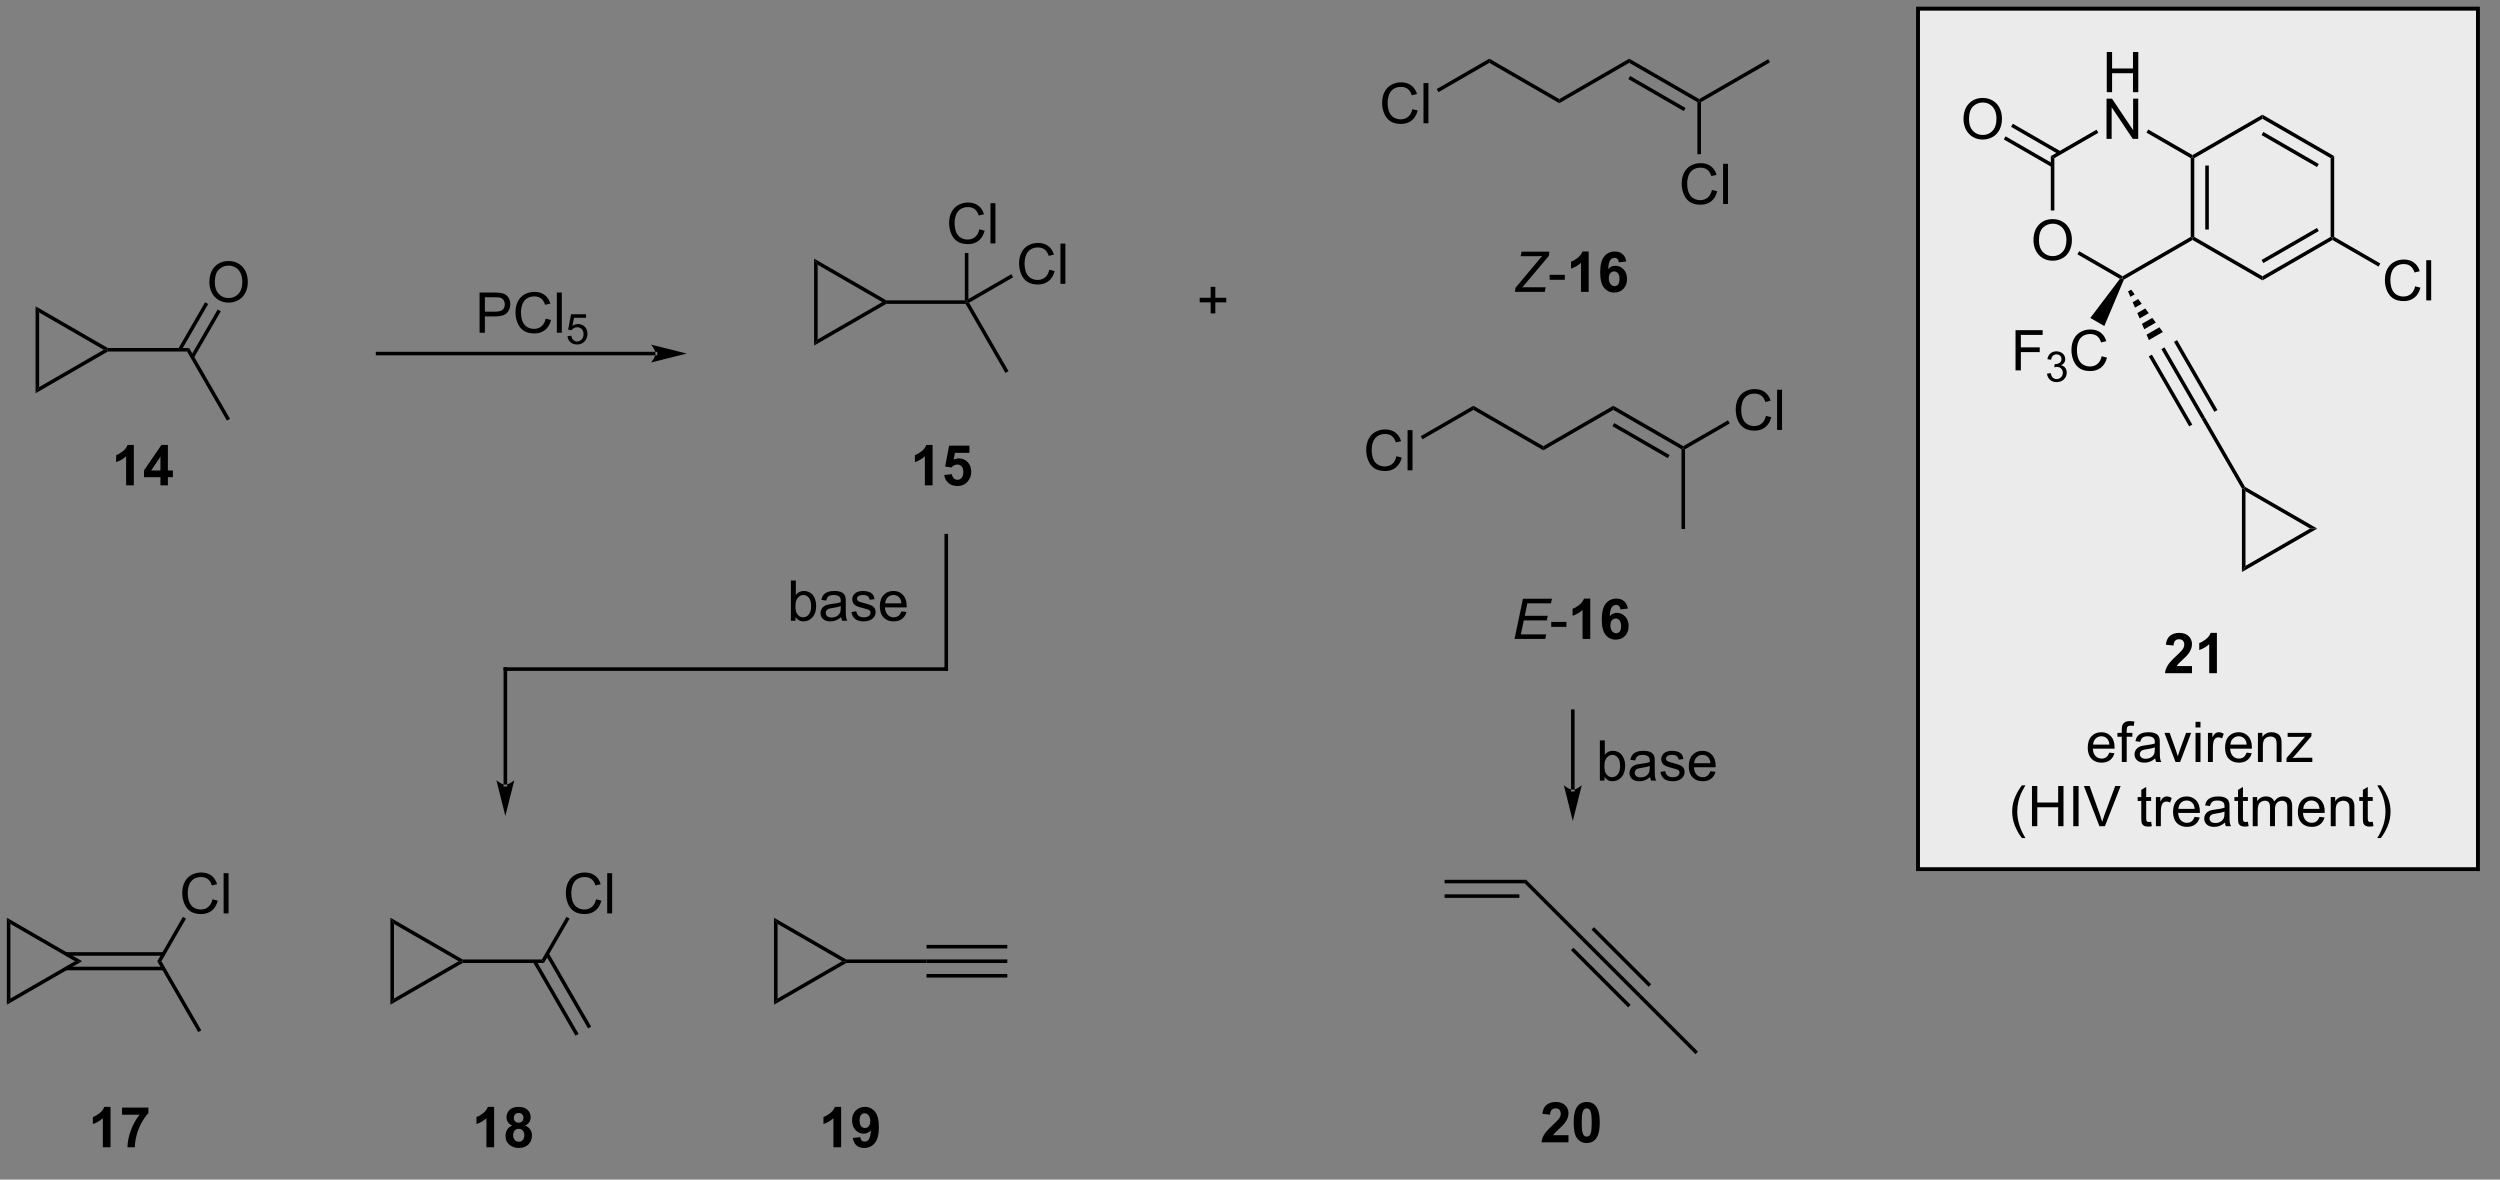 <?xml version="1.0" encoding="UTF-8"?>
<!DOCTYPE svg PUBLIC '-//W3C//DTD SVG 1.0//EN'
          'http://www.w3.org/TR/2001/REC-SVG-20010904/DTD/svg10.dtd'>
<svg stroke-dasharray="none" shape-rendering="auto" xmlns="http://www.w3.org/2000/svg" font-family="'Dialog'" text-rendering="auto" width="977" fill-opacity="1" color-interpolation="auto" color-rendering="auto" preserveAspectRatio="xMidYMid meet" font-size="12px" viewBox="0 0 977 461" fill="black" xmlns:xlink="http://www.w3.org/1999/xlink" stroke="black" image-rendering="auto" stroke-miterlimit="10" stroke-linecap="square" stroke-linejoin="miter" font-style="normal" stroke-width="1" height="461" stroke-dashoffset="0" font-weight="normal" stroke-opacity="1"
><rect x="0" y="0" width="977" height="461" fill="#808080" stroke="none"/><!--Generated by the Batik Graphics2D SVG Generator--><defs id="genericDefs"
  /><g
  ><defs id="defs1"
    ><clipPath clipPathUnits="userSpaceOnUse" id="clipPath1"
      ><path d="M0.633 0.927 L366.945 0.927 L366.945 173.74 L0.633 173.74 L0.633 0.927 Z"
      /></clipPath
      ><clipPath clipPathUnits="userSpaceOnUse" id="clipPath2"
      ><path d="M-2.335 15.235 L-2.335 182.524 L352.873 182.524 L352.873 15.235 Z"
      /></clipPath
      ><clipPath clipPathUnits="userSpaceOnUse" id="clipPath3"
      ><path d="M-2.335 15.235 L-2.335 182.271 L352.82 182.271 L352.82 15.235 Z"
      /></clipPath
    ></defs
    ><g fill="rgb(235,235,235)" transform="matrix(2.743,0,0,2.743,6.404,-41.789)" stroke="rgb(235,235,235)"
    ><path d="M271.121 16.902 L350.294 16.902 L350.294 139.081 L271.121 139.081 Z" stroke="none" clip-path="url(#clipPath3)"
    /></g
    ><g fill="rgb(235,235,235)" stroke-width="0.51" transform="matrix(2.743,0,0,2.743,6.404,-41.789)" stroke="rgb(235,235,235)"
    ><path fill="none" d="M271.121 16.902 L350.294 16.902 L350.294 139.081 L271.121 139.081 Z" clip-path="url(#clipPath3)"
    /></g
    ><g fill="rgb(235,235,235)" stroke-width="0.51" transform="matrix(2.743,0,0,2.743,6.404,-41.789)" stroke="rgb(235,235,235)"
    ><path fill="none" d="M271.121 16.902 L350.294 16.902 L350.294 139.081 L271.121 139.081 Z" clip-path="url(#clipPath3)"
    /></g
    ><g transform="matrix(2.743,0,0,2.743,6.404,-41.789)"
    ><path d="M287.378 49.491 Q287.378 48.064 288.144 47.259 Q288.909 46.452 290.12 46.452 Q290.912 46.452 291.547 46.832 Q292.185 47.21 292.519 47.887 Q292.854 48.564 292.854 49.423 Q292.854 50.296 292.503 50.983 Q292.151 51.671 291.505 52.025 Q290.862 52.379 290.115 52.379 Q289.308 52.379 288.67 51.989 Q288.034 51.595 287.706 50.921 Q287.378 50.244 287.378 49.491 ZM288.159 49.502 Q288.159 50.538 288.714 51.134 Q289.271 51.728 290.112 51.728 Q290.966 51.728 291.519 51.127 Q292.073 50.525 292.073 49.421 Q292.073 48.72 291.836 48.2 Q291.599 47.679 291.144 47.392 Q290.69 47.103 290.123 47.103 Q289.318 47.103 288.737 47.658 Q288.159 48.21 288.159 49.502 Z" stroke="none" clip-path="url(#clipPath3)"
    /></g
    ><g transform="matrix(2.743,0,0,2.743,6.404,-41.789)"
    ><path d="M297.82 28.367 L297.82 22.641 L298.578 22.641 L298.578 24.992 L301.554 24.992 L301.554 22.641 L302.312 22.641 L302.312 28.367 L301.554 28.367 L301.554 25.667 L298.578 25.667 L298.578 28.367 L297.82 28.367 Z" stroke="none" clip-path="url(#clipPath3)"
    /></g
    ><g transform="matrix(2.743,0,0,2.743,6.404,-41.789)"
    ><path d="M297.789 35.017 L297.789 29.291 L298.567 29.291 L301.575 33.785 L301.575 29.291 L302.302 29.291 L302.302 35.017 L301.523 35.017 L298.515 30.517 L298.515 35.017 L297.789 35.017 Z" stroke="none" clip-path="url(#clipPath3)"
    /></g
    ><g transform="matrix(2.743,0,0,2.743,6.404,-41.789)"
    ><path d="M289.846 37.474 L290.356 37.769 L290.356 45.218 L289.846 45.218 Z" stroke="none" clip-path="url(#clipPath3)"
    /></g
    ><g transform="matrix(2.743,0,0,2.743,6.404,-41.789)"
    ><path d="M293.636 51.466 L293.891 51.024 L300.068 54.59 L300.068 54.885 L299.692 54.962 Z" stroke="none" clip-path="url(#clipPath3)"
    /></g
    ><g transform="matrix(2.743,0,0,2.743,6.404,-41.789)"
    ><path d="M300.267 55.064 L300.068 54.885 L300.068 54.59 L309.78 48.983 L310.035 49.13 L310.035 49.425 Z" stroke="none" clip-path="url(#clipPath3)"
    /></g
    ><g transform="matrix(2.743,0,0,2.743,6.404,-41.789)"
    ><path d="M310.29 48.983 L310.035 49.13 L309.78 48.983 L309.78 37.769 L310.035 37.621 L310.29 37.769 ZM312.361 47.934 L312.361 38.818 L311.851 38.818 L311.851 47.934 Z" stroke="none" clip-path="url(#clipPath3)"
    /></g
    ><g transform="matrix(2.743,0,0,2.743,6.404,-41.789)"
    ><path d="M310.035 37.327 L310.035 37.621 L309.78 37.769 L303.477 34.13 L303.732 33.688 Z" stroke="none" clip-path="url(#clipPath3)"
    /></g
    ><g transform="matrix(2.743,0,0,2.743,6.404,-41.789)"
    ><path d="M296.361 33.713 L296.616 34.155 L290.356 37.769 L289.846 37.474 Z" stroke="none" clip-path="url(#clipPath3)"
    /></g
    ><g transform="matrix(2.743,0,0,2.743,6.404,-41.789)"
    ><path d="M277.411 32.228 Q277.411 30.801 278.177 29.996 Q278.942 29.189 280.153 29.189 Q280.945 29.189 281.58 29.569 Q282.218 29.947 282.552 30.624 Q282.888 31.301 282.888 32.16 Q282.888 33.033 282.536 33.72 Q282.185 34.408 281.539 34.762 Q280.895 35.116 280.148 35.116 Q279.341 35.116 278.703 34.725 Q278.067 34.332 277.739 33.658 Q277.411 32.981 277.411 32.228 ZM278.192 32.239 Q278.192 33.275 278.747 33.871 Q279.304 34.465 280.145 34.465 Q281 34.465 281.552 33.864 Q282.106 33.262 282.106 32.158 Q282.106 31.457 281.869 30.936 Q281.632 30.416 281.177 30.129 Q280.724 29.84 280.156 29.84 Q279.351 29.84 278.77 30.395 Q278.192 30.947 278.192 32.239 Z" stroke="none" clip-path="url(#clipPath3)"
    /></g
    ><g transform="matrix(2.743,0,0,2.743,6.404,-41.789)"
    ><path d="M291.264 36.803 L284.442 32.864 L284.187 33.306 L291.009 37.245 ZM290.229 38.597 L283.406 34.658 L283.151 35.1 L289.974 39.038 Z" stroke="none" clip-path="url(#clipPath3)"
    /></g
    ><g transform="matrix(2.743,0,0,2.743,6.404,-41.789)"
    ><path d="M310.035 49.425 L310.035 49.13 L310.29 48.983 L320.002 54.59 L320.002 55.179 Z" stroke="none" clip-path="url(#clipPath3)"
    /></g
    ><g transform="matrix(2.743,0,0,2.743,6.404,-41.789)"
    ><path d="M320.002 55.179 L320.002 54.59 L329.713 48.983 L329.968 49.13 L329.968 49.425 ZM320.129 52.713 L328.024 48.155 L327.769 47.713 L319.874 52.272 Z" stroke="none" clip-path="url(#clipPath3)"
    /></g
    ><g transform="matrix(2.743,0,0,2.743,6.404,-41.789)"
    ><path d="M330.223 48.983 L329.968 49.13 L329.713 48.983 L329.713 37.769 L330.223 37.474 Z" stroke="none" clip-path="url(#clipPath3)"
    /></g
    ><g transform="matrix(2.743,0,0,2.743,6.404,-41.789)"
    ><path d="M330.223 37.474 L329.713 37.769 L320.002 32.162 L320.002 31.573 ZM328.024 38.597 L320.129 34.038 L319.874 34.48 L327.769 39.038 Z" stroke="none" clip-path="url(#clipPath3)"
    /></g
    ><g transform="matrix(2.743,0,0,2.743,6.404,-41.789)"
    ><path d="M320.002 31.573 L320.002 32.162 L310.29 37.769 L310.035 37.621 L310.035 37.327 Z" stroke="none" clip-path="url(#clipPath3)"
    /></g
    ><g transform="matrix(2.743,0,0,2.743,6.404,-41.789)"
    ><path d="M341.75 56.027 L342.507 56.217 Q342.27 57.152 341.651 57.644 Q341.031 58.133 340.137 58.133 Q339.21 58.133 338.63 57.756 Q338.052 57.378 337.747 56.665 Q337.445 55.949 337.445 55.128 Q337.445 54.232 337.786 53.568 Q338.13 52.902 338.76 52.555 Q339.39 52.209 340.148 52.209 Q341.007 52.209 341.593 52.647 Q342.179 53.084 342.411 53.878 L341.664 54.053 Q341.466 53.428 341.085 53.144 Q340.708 52.857 340.132 52.857 Q339.474 52.857 339.028 53.175 Q338.585 53.49 338.406 54.024 Q338.226 54.558 338.226 55.123 Q338.226 55.855 338.44 56.399 Q338.653 56.943 339.101 57.214 Q339.552 57.482 340.075 57.482 Q340.71 57.482 341.151 57.115 Q341.593 56.748 341.75 56.027 ZM343.337 58.035 L343.337 52.308 L344.04 52.308 L344.04 58.035 L343.337 58.035 Z" stroke="none" clip-path="url(#clipPath3)"
    /></g
    ><g transform="matrix(2.743,0,0,2.743,6.404,-41.789)"
    ><path d="M329.968 49.425 L329.968 49.13 L330.223 48.983 L336.795 52.777 L336.539 53.219 Z" stroke="none" clip-path="url(#clipPath3)"
    /></g
    ><g transform="matrix(2.743,0,0,2.743,6.404,-41.789)"
    ><path d="M284.822 68.001 L284.822 62.275 L288.687 62.275 L288.687 62.949 L285.58 62.949 L285.58 64.723 L288.268 64.723 L288.268 65.4 L285.58 65.4 L285.58 68.001 L284.822 68.001 Z" stroke="none" clip-path="url(#clipPath3)"
    /></g
    ><g transform="matrix(2.743,0,0,2.743,6.404,-41.789)"
    ><path d="M289.305 68.466 L289.832 68.396 Q289.924 68.845 290.141 69.043 Q290.36 69.24 290.674 69.24 Q291.045 69.24 291.301 68.982 Q291.559 68.724 291.559 68.344 Q291.559 67.98 291.32 67.746 Q291.084 67.51 290.717 67.51 Q290.568 67.51 290.346 67.568 L290.404 67.105 Q290.457 67.111 290.488 67.111 Q290.826 67.111 291.096 66.935 Q291.365 66.76 291.365 66.392 Q291.365 66.103 291.168 65.914 Q290.973 65.722 290.662 65.722 Q290.354 65.722 290.149 65.916 Q289.943 66.109 289.885 66.496 L289.358 66.402 Q289.455 65.871 289.797 65.58 Q290.141 65.289 290.651 65.289 Q291.002 65.289 291.297 65.439 Q291.594 65.59 291.75 65.851 Q291.906 66.111 291.906 66.404 Q291.906 66.683 291.756 66.912 Q291.608 67.14 291.315 67.275 Q291.695 67.363 291.906 67.64 Q292.117 67.916 292.117 68.332 Q292.117 68.894 291.707 69.287 Q291.297 69.677 290.67 69.677 Q290.106 69.677 289.731 69.341 Q289.358 69.004 289.305 68.466 Z" stroke="none" clip-path="url(#clipPath3)"
    /></g
    ><g transform="matrix(2.743,0,0,2.743,6.404,-41.789)"
    ><path d="M297.093 65.993 L297.851 66.184 Q297.614 67.118 296.994 67.611 Q296.374 68.1 295.481 68.1 Q294.554 68.1 293.973 67.723 Q293.395 67.345 293.09 66.632 Q292.788 65.915 292.788 65.095 Q292.788 64.199 293.129 63.535 Q293.473 62.868 294.103 62.522 Q294.734 62.176 295.491 62.176 Q296.351 62.176 296.937 62.613 Q297.523 63.051 297.754 63.845 L297.007 64.019 Q296.809 63.395 296.429 63.111 Q296.051 62.824 295.476 62.824 Q294.817 62.824 294.372 63.142 Q293.929 63.457 293.749 63.991 Q293.57 64.525 293.57 65.09 Q293.57 65.822 293.783 66.366 Q293.997 66.91 294.445 67.181 Q294.895 67.449 295.418 67.449 Q296.054 67.449 296.494 67.082 Q296.937 66.715 297.093 65.993 Z" stroke="none" clip-path="url(#clipPath3)"
    /></g
    ><g transform="matrix(2.743,0,0,2.743,6.404,-41.789)"
    ><path d="M299.692 54.962 L300.068 54.885 L300.267 55.064 L297.47 61.686 L295.476 60.535 Z" stroke="none" clip-path="url(#clipPath3)"
    /></g
    ><g transform="matrix(2.743,0,0,2.743,6.404,-41.789)"
    ><path d="M301.295 56.5 L301.797 57.17 L301.183 57.525 L300.853 56.755 ZM302.299 57.841 L302.801 58.511 L301.842 59.065 L301.512 58.295 ZM303.303 59.181 L303.805 59.852 L302.501 60.604 L302.171 59.834 ZM304.307 60.522 L304.809 61.192 L303.16 62.144 L302.831 61.374 ZM305.311 61.863 L305.813 62.533 L303.819 63.684 L303.49 62.914 Z" stroke="none" clip-path="url(#clipPath3)"
    /></g
    ><g transform="matrix(2.743,0,0,2.743,6.404,-41.789)"
    ><path d="M305.601 64.979 L306.043 64.724 L311.798 74.691 L311.356 74.946 ZM307.395 63.943 L313.15 73.91 L313.592 73.655 L307.837 63.688 ZM303.807 66.015 L309.562 75.981 L310.003 75.726 L304.249 65.76 Z" stroke="none" clip-path="url(#clipPath3)"
    /></g
    ><g transform="matrix(2.743,0,0,2.743,6.404,-41.789)"
    ><path d="M311.356 74.946 L311.798 74.691 L317.518 84.598 L317.331 84.785 L317.076 84.853 Z" stroke="none" clip-path="url(#clipPath3)"
    /></g
    ><g transform="matrix(2.743,0,0,2.743,6.404,-41.789)"
    ><path d="M317.076 84.853 L317.331 84.785 L317.586 85.227 L317.586 95.852 L317.076 96.735 Z" stroke="none" clip-path="url(#clipPath3)"
    /></g
    ><g transform="matrix(2.743,0,0,2.743,6.404,-41.789)"
    ><path d="M317.076 96.735 L317.586 95.852 L326.788 90.539 L327.808 90.539 Z" stroke="none" clip-path="url(#clipPath3)"
    /></g
    ><g transform="matrix(2.743,0,0,2.743,6.404,-41.789)"
    ><path d="M327.808 90.539 L326.788 90.539 L317.586 85.227 L317.331 84.785 L317.518 84.598 Z" stroke="none" clip-path="url(#clipPath3)"
    /></g
    ><g transform="matrix(2.743,0,0,2.743,6.404,-41.789)"
    ><path d="M298.182 122.461 L298.909 122.549 Q298.737 123.187 298.271 123.539 Q297.807 123.89 297.086 123.89 Q296.175 123.89 295.641 123.331 Q295.11 122.768 295.11 121.758 Q295.11 120.711 295.649 120.133 Q296.188 119.555 297.047 119.555 Q297.878 119.555 298.404 120.122 Q298.932 120.687 298.932 121.713 Q298.932 121.776 298.93 121.901 L295.836 121.901 Q295.875 122.586 296.221 122.95 Q296.57 123.312 297.089 123.312 Q297.477 123.312 297.75 123.109 Q298.024 122.906 298.182 122.461 ZM295.875 121.323 L298.19 121.323 Q298.143 120.799 297.925 120.539 Q297.589 120.133 297.055 120.133 Q296.57 120.133 296.24 120.458 Q295.909 120.781 295.875 121.323 ZM299.96 123.797 L299.96 120.195 L299.34 120.195 L299.34 119.648 L299.96 119.648 L299.96 119.206 Q299.96 118.789 300.035 118.586 Q300.137 118.312 300.392 118.143 Q300.647 117.971 301.108 117.971 Q301.405 117.971 301.764 118.041 L301.66 118.656 Q301.442 118.617 301.246 118.617 Q300.926 118.617 300.793 118.755 Q300.66 118.89 300.66 119.265 L300.66 119.648 L301.467 119.648 L301.467 120.195 L300.66 120.195 L300.66 123.797 L299.96 123.797 ZM304.721 123.284 Q304.331 123.617 303.969 123.755 Q303.61 123.89 303.195 123.89 Q302.51 123.89 302.143 123.557 Q301.776 123.221 301.776 122.703 Q301.776 122.398 301.914 122.146 Q302.055 121.893 302.279 121.742 Q302.503 121.588 302.784 121.51 Q302.992 121.456 303.409 121.406 Q304.26 121.305 304.664 121.164 Q304.667 121.018 304.667 120.979 Q304.667 120.549 304.469 120.375 Q304.198 120.135 303.667 120.135 Q303.172 120.135 302.935 120.31 Q302.698 120.484 302.586 120.924 L301.899 120.831 Q301.992 120.39 302.206 120.12 Q302.422 119.846 302.828 119.7 Q303.235 119.555 303.768 119.555 Q304.3 119.555 304.63 119.68 Q304.964 119.805 305.12 119.995 Q305.276 120.182 305.339 120.471 Q305.375 120.651 305.375 121.12 L305.375 122.057 Q305.375 123.039 305.419 123.299 Q305.464 123.557 305.596 123.797 L304.862 123.797 Q304.753 123.578 304.721 123.284 ZM304.664 121.713 Q304.281 121.87 303.516 121.979 Q303.081 122.041 302.901 122.12 Q302.721 122.198 302.623 122.349 Q302.526 122.5 302.526 122.682 Q302.526 122.963 302.74 123.151 Q302.953 123.338 303.362 123.338 Q303.768 123.338 304.083 123.161 Q304.401 122.984 304.55 122.674 Q304.664 122.437 304.664 121.971 L304.664 121.713 ZM307.616 123.797 L306.038 119.648 L306.78 119.648 L307.671 122.133 Q307.817 122.534 307.936 122.969 Q308.03 122.64 308.199 122.18 L309.121 119.648 L309.842 119.648 L308.272 123.797 L307.616 123.797 ZM310.467 118.877 L310.467 118.07 L311.171 118.07 L311.171 118.877 L310.467 118.877 ZM310.467 123.797 L310.467 119.648 L311.171 119.648 L311.171 123.797 L310.467 123.797 ZM312.235 123.797 L312.235 119.648 L312.867 119.648 L312.867 120.276 Q313.11 119.836 313.313 119.695 Q313.518 119.555 313.766 119.555 Q314.12 119.555 314.487 119.781 L314.245 120.432 Q313.987 120.281 313.729 120.281 Q313.5 120.281 313.315 120.419 Q313.133 120.557 313.055 120.805 Q312.938 121.18 312.938 121.625 L312.938 123.797 L312.235 123.797 ZM317.745 122.461 L318.471 122.549 Q318.3 123.187 317.833 123.539 Q317.37 123.89 316.649 123.89 Q315.737 123.89 315.203 123.331 Q314.672 122.768 314.672 121.758 Q314.672 120.711 315.211 120.133 Q315.75 119.555 316.61 119.555 Q317.44 119.555 317.966 120.122 Q318.495 120.687 318.495 121.713 Q318.495 121.776 318.492 121.901 L315.399 121.901 Q315.438 122.586 315.784 122.95 Q316.133 123.312 316.651 123.312 Q317.039 123.312 317.313 123.109 Q317.586 122.906 317.745 122.461 ZM315.438 121.323 L317.753 121.323 Q317.706 120.799 317.487 120.539 Q317.151 120.133 316.617 120.133 Q316.133 120.133 315.802 120.458 Q315.471 120.781 315.438 121.323 ZM319.356 123.797 L319.356 119.648 L319.988 119.648 L319.988 120.237 Q320.444 119.555 321.309 119.555 Q321.684 119.555 321.996 119.69 Q322.311 119.823 322.467 120.041 Q322.624 120.26 322.686 120.562 Q322.725 120.758 322.725 121.245 L322.725 123.797 L322.022 123.797 L322.022 121.273 Q322.022 120.844 321.939 120.63 Q321.858 120.416 321.65 120.291 Q321.442 120.164 321.16 120.164 Q320.71 120.164 320.384 120.45 Q320.059 120.734 320.059 121.531 L320.059 123.797 L319.356 123.797 ZM323.432 123.797 L323.432 123.226 L326.073 120.195 Q325.625 120.219 325.281 120.219 L323.589 120.219 L323.589 119.648 L326.979 119.648 L326.979 120.112 L324.735 122.745 L324.3 123.226 Q324.774 123.19 325.188 123.19 L327.104 123.19 L327.104 123.797 L323.432 123.797 Z" stroke="none" clip-path="url(#clipPath3)"
    /></g
    ><g transform="matrix(2.743,0,0,2.743,6.404,-41.789)"
    ><path d="M285.731 134.632 Q285.147 133.897 284.744 132.913 Q284.343 131.926 284.343 130.871 Q284.343 129.941 284.645 129.09 Q284.996 128.103 285.731 127.121 L286.233 127.121 Q285.762 127.934 285.608 128.283 Q285.371 128.822 285.233 129.408 Q285.067 130.137 285.067 130.876 Q285.067 132.754 286.233 134.632 L285.731 134.632 ZM287.163 132.947 L287.163 127.22 L287.921 127.22 L287.921 129.572 L290.897 129.572 L290.897 127.22 L291.655 127.22 L291.655 132.947 L290.897 132.947 L290.897 130.246 L287.921 130.246 L287.921 132.947 L287.163 132.947 ZM293.047 132.947 L293.047 127.22 L293.805 127.22 L293.805 132.947 L293.047 132.947 ZM296.777 132.947 L294.559 127.22 L295.379 127.22 L296.866 131.379 Q297.046 131.879 297.168 132.316 Q297.301 131.848 297.475 131.379 L299.022 127.22 L299.796 127.22 L297.553 132.947 L296.777 132.947 ZM304.143 132.316 L304.245 132.939 Q303.948 133.001 303.714 133.001 Q303.331 133.001 303.12 132.882 Q302.909 132.759 302.823 132.561 Q302.737 132.363 302.737 131.731 L302.737 129.345 L302.221 129.345 L302.221 128.798 L302.737 128.798 L302.737 127.77 L303.438 127.348 L303.438 128.798 L304.143 128.798 L304.143 129.345 L303.438 129.345 L303.438 131.77 Q303.438 132.072 303.474 132.158 Q303.51 132.244 303.594 132.296 Q303.68 132.345 303.836 132.345 Q303.953 132.345 304.143 132.316 ZM304.824 132.947 L304.824 128.798 L305.457 128.798 L305.457 129.426 Q305.699 128.986 305.902 128.845 Q306.108 128.704 306.356 128.704 Q306.71 128.704 307.077 128.931 L306.835 129.582 Q306.577 129.431 306.319 129.431 Q306.09 129.431 305.905 129.569 Q305.723 129.707 305.645 129.954 Q305.527 130.329 305.527 130.775 L305.527 132.947 L304.824 132.947 ZM310.335 131.611 L311.061 131.699 Q310.889 132.337 310.423 132.689 Q309.96 133.041 309.238 133.041 Q308.327 133.041 307.793 132.481 Q307.262 131.918 307.262 130.908 Q307.262 129.861 307.801 129.283 Q308.34 128.704 309.199 128.704 Q310.03 128.704 310.556 129.272 Q311.085 129.837 311.085 130.863 Q311.085 130.926 311.082 131.051 L307.988 131.051 Q308.027 131.736 308.374 132.1 Q308.723 132.462 309.241 132.462 Q309.629 132.462 309.902 132.259 Q310.176 132.056 310.335 131.611 ZM308.027 130.473 L310.343 130.473 Q310.296 129.949 310.077 129.689 Q309.741 129.283 309.207 129.283 Q308.723 129.283 308.392 129.608 Q308.061 129.931 308.027 130.473 ZM314.651 132.434 Q314.26 132.767 313.899 132.905 Q313.539 133.041 313.125 133.041 Q312.44 133.041 312.073 132.707 Q311.706 132.371 311.706 131.853 Q311.706 131.548 311.844 131.296 Q311.985 131.043 312.208 130.892 Q312.432 130.738 312.714 130.66 Q312.922 130.606 313.339 130.556 Q314.19 130.454 314.594 130.314 Q314.596 130.168 314.596 130.129 Q314.596 129.699 314.399 129.525 Q314.128 129.285 313.596 129.285 Q313.102 129.285 312.865 129.46 Q312.628 129.634 312.516 130.074 L311.828 129.981 Q311.922 129.541 312.135 129.27 Q312.352 128.996 312.758 128.85 Q313.164 128.704 313.698 128.704 Q314.229 128.704 314.56 128.829 Q314.893 128.954 315.05 129.145 Q315.206 129.332 315.268 129.621 Q315.305 129.801 315.305 130.27 L315.305 131.207 Q315.305 132.189 315.349 132.449 Q315.393 132.707 315.526 132.947 L314.792 132.947 Q314.682 132.728 314.651 132.434 ZM314.594 130.863 Q314.211 131.02 313.445 131.129 Q313.01 131.191 312.831 131.27 Q312.651 131.348 312.552 131.499 Q312.456 131.65 312.456 131.832 Q312.456 132.113 312.669 132.301 Q312.883 132.488 313.292 132.488 Q313.698 132.488 314.013 132.311 Q314.331 132.134 314.479 131.824 Q314.594 131.587 314.594 131.121 L314.594 130.863 ZM317.928 132.316 L318.03 132.939 Q317.733 133.001 317.499 133.001 Q317.116 133.001 316.905 132.882 Q316.694 132.759 316.608 132.561 Q316.522 132.363 316.522 131.731 L316.522 129.345 L316.007 129.345 L316.007 128.798 L316.522 128.798 L316.522 127.77 L317.223 127.348 L317.223 128.798 L317.928 128.798 L317.928 129.345 L317.223 129.345 L317.223 131.77 Q317.223 132.072 317.259 132.158 Q317.296 132.244 317.379 132.296 Q317.465 132.345 317.621 132.345 Q317.738 132.345 317.928 132.316 ZM318.617 132.947 L318.617 128.798 L319.245 128.798 L319.245 129.379 Q319.44 129.074 319.763 128.889 Q320.089 128.704 320.503 128.704 Q320.964 128.704 321.258 128.897 Q321.555 129.087 321.675 129.431 Q322.167 128.704 322.956 128.704 Q323.573 128.704 323.904 129.046 Q324.237 129.387 324.237 130.098 L324.237 132.947 L323.539 132.947 L323.539 130.332 Q323.539 129.91 323.469 129.725 Q323.401 129.541 323.221 129.429 Q323.042 129.314 322.8 129.314 Q322.362 129.314 322.073 129.606 Q321.784 129.895 321.784 130.535 L321.784 132.947 L321.081 132.947 L321.081 130.251 Q321.081 129.783 320.909 129.548 Q320.737 129.314 320.346 129.314 Q320.05 129.314 319.797 129.47 Q319.547 129.626 319.432 129.929 Q319.32 130.228 319.32 130.793 L319.32 132.947 L318.617 132.947 ZM328.12 131.611 L328.846 131.699 Q328.675 132.337 328.208 132.689 Q327.745 133.041 327.024 133.041 Q326.112 133.041 325.578 132.481 Q325.047 131.918 325.047 130.908 Q325.047 129.861 325.586 129.283 Q326.125 128.704 326.985 128.704 Q327.815 128.704 328.341 129.272 Q328.87 129.837 328.87 130.863 Q328.87 130.926 328.867 131.051 L325.774 131.051 Q325.813 131.736 326.159 132.1 Q326.508 132.462 327.026 132.462 Q327.414 132.462 327.688 132.259 Q327.961 132.056 328.12 131.611 ZM325.813 130.473 L328.128 130.473 Q328.081 129.949 327.862 129.689 Q327.526 129.283 326.992 129.283 Q326.508 129.283 326.177 129.608 Q325.846 129.931 325.813 130.473 ZM329.731 132.947 L329.731 128.798 L330.363 128.798 L330.363 129.387 Q330.819 128.704 331.684 128.704 Q332.059 128.704 332.371 128.84 Q332.686 128.973 332.843 129.191 Q332.999 129.41 333.061 129.712 Q333.1 129.908 333.1 130.395 L333.1 132.947 L332.397 132.947 L332.397 130.423 Q332.397 129.994 332.314 129.78 Q332.233 129.566 332.025 129.441 Q331.817 129.314 331.535 129.314 Q331.085 129.314 330.759 129.6 Q330.434 129.884 330.434 130.681 L330.434 132.947 L329.731 132.947 ZM335.714 132.316 L335.815 132.939 Q335.518 133.001 335.284 133.001 Q334.901 133.001 334.69 132.882 Q334.479 132.759 334.393 132.561 Q334.307 132.363 334.307 131.731 L334.307 129.345 L333.792 129.345 L333.792 128.798 L334.307 128.798 L334.307 127.77 L335.008 127.348 L335.008 128.798 L335.714 128.798 L335.714 129.345 L335.008 129.345 L335.008 131.77 Q335.008 132.072 335.044 132.158 Q335.081 132.244 335.164 132.296 Q335.25 132.345 335.406 132.345 Q335.524 132.345 335.714 132.316 ZM336.863 134.632 L336.358 134.632 Q337.527 132.754 337.527 130.876 Q337.527 130.142 337.358 129.418 Q337.225 128.832 336.988 128.293 Q336.835 127.942 336.358 127.121 L336.863 127.121 Q337.598 128.103 337.949 129.09 Q338.249 129.941 338.249 130.871 Q338.249 131.926 337.845 132.913 Q337.442 133.897 336.863 134.632 Z" stroke="none" clip-path="url(#clipPath3)"
    /></g
    ><g transform="matrix(2.743,0,0,2.743,6.404,-41.789)"
    ><path d="M2.732 58.872 L3.243 59.755 L3.243 70.38 L2.732 71.264 Z" stroke="none" clip-path="url(#clipPath3)"
    /></g
    ><g transform="matrix(2.743,0,0,2.743,6.404,-41.789)"
    ><path d="M2.732 71.264 L3.243 70.38 L12.444 65.068 L12.954 65.068 L13.023 65.323 Z" stroke="none" clip-path="url(#clipPath3)"
    /></g
    ><g transform="matrix(2.743,0,0,2.743,6.404,-41.789)"
    ><path d="M3.243 59.755 L2.732 58.872 L13.023 64.813 L12.954 65.068 L12.444 65.068 Z" stroke="none" clip-path="url(#clipPath3)"
    /></g
    ><g transform="matrix(2.743,0,0,2.743,6.404,-41.789)"
    ><path d="M13.023 65.323 L12.954 65.068 L13.023 64.813 L24.61 64.813 L24.316 65.323 Z" stroke="none" clip-path="url(#clipPath3)"
    /></g
    ><g transform="matrix(2.743,0,0,2.743,6.404,-41.789)"
    ><path d="M27.494 55.462 Q27.494 54.035 28.259 53.23 Q29.025 52.423 30.236 52.423 Q31.028 52.423 31.663 52.803 Q32.301 53.181 32.635 53.858 Q32.971 54.535 32.971 55.394 Q32.971 56.267 32.619 56.954 Q32.267 57.642 31.622 57.996 Q30.978 58.35 30.231 58.35 Q29.424 58.35 28.786 57.959 Q28.15 57.566 27.822 56.892 Q27.494 56.215 27.494 55.462 ZM28.275 55.472 Q28.275 56.509 28.83 57.105 Q29.387 57.699 30.228 57.699 Q31.082 57.699 31.634 57.097 Q32.189 56.496 32.189 55.392 Q32.189 54.691 31.952 54.17 Q31.715 53.649 31.259 53.363 Q30.806 53.074 30.239 53.074 Q29.434 53.074 28.853 53.629 Q28.275 54.181 28.275 55.472 Z" stroke="none" clip-path="url(#clipPath3)"
    /></g
    ><g transform="matrix(2.743,0,0,2.743,6.404,-41.789)"
    ><path d="M25.282 66.231 L29.119 59.585 L28.677 59.33 L24.84 65.976 ZM23.488 65.195 L27.325 58.549 L26.883 58.294 L23.046 64.94 Z" stroke="none" clip-path="url(#clipPath3)"
    /></g
    ><g transform="matrix(2.743,0,0,2.743,6.404,-41.789)"
    ><path d="M24.316 65.323 L24.61 64.813 L30.438 74.907 L29.996 75.162 Z" stroke="none" clip-path="url(#clipPath3)"
    /></g
    ><g transform="matrix(2.743,0,0,2.743,6.404,-41.789)"
    ><path d="M91.053 65.862 L91.053 65.862 L51.461 65.862 L51.206 65.862 L51.206 65.352 L51.461 65.352 L91.053 65.352 L91.308 65.352 L91.308 65.862 ZM95.517 65.607 L90.415 64.332 C90.415 64.332 91.053 65.049 91.053 65.607 C91.053 66.165 90.415 66.883 90.415 66.883 Z" stroke="none" clip-path="url(#clipPath3)"
    /></g
    ><g transform="matrix(2.743,0,0,2.743,6.404,-41.789)"
    ><path d="M65.992 62.643 L65.992 56.917 L68.154 56.917 Q68.724 56.917 69.024 56.971 Q69.445 57.042 69.729 57.24 Q70.016 57.435 70.19 57.792 Q70.365 58.146 70.365 58.573 Q70.365 59.302 69.899 59.81 Q69.435 60.315 68.219 60.315 L66.75 60.315 L66.75 62.643 L65.992 62.643 ZM66.75 59.638 L68.232 59.638 Q68.966 59.638 69.274 59.365 Q69.584 59.091 69.584 58.596 Q69.584 58.237 69.401 57.982 Q69.219 57.724 68.922 57.643 Q68.732 57.591 68.216 57.591 L66.75 57.591 L66.75 59.638 ZM75.414 60.636 L76.172 60.826 Q75.935 61.761 75.315 62.253 Q74.695 62.742 73.802 62.742 Q72.875 62.742 72.294 62.365 Q71.716 61.987 71.412 61.273 Q71.11 60.557 71.11 59.737 Q71.11 58.841 71.451 58.177 Q71.794 57.511 72.425 57.164 Q73.055 56.818 73.813 56.818 Q74.672 56.818 75.258 57.255 Q75.844 57.693 76.076 58.487 L75.328 58.661 Q75.13 58.036 74.75 57.753 Q74.373 57.466 73.797 57.466 Q73.138 57.466 72.693 57.784 Q72.25 58.099 72.07 58.633 Q71.891 59.167 71.891 59.732 Q71.891 60.464 72.104 61.008 Q72.318 61.552 72.766 61.823 Q73.216 62.091 73.74 62.091 Q74.375 62.091 74.815 61.724 Q75.258 61.357 75.414 60.636 ZM77.001 62.643 L77.001 56.917 L77.705 56.917 L77.705 62.643 L77.001 62.643 Z" stroke="none" clip-path="url(#clipPath3)"
    /></g
    ><g transform="matrix(2.743,0,0,2.743,6.404,-41.789)"
    ><path d="M78.516 63.118 L79.069 63.071 Q79.131 63.476 79.354 63.679 Q79.578 63.882 79.895 63.882 Q80.276 63.882 80.539 63.595 Q80.803 63.308 80.803 62.833 Q80.803 62.382 80.549 62.122 Q80.297 61.861 79.887 61.861 Q79.631 61.861 79.426 61.978 Q79.221 62.093 79.104 62.276 L78.61 62.212 L79.026 60.007 L81.16 60.007 L81.16 60.511 L79.447 60.511 L79.215 61.665 Q79.602 61.396 80.028 61.396 Q80.59 61.396 80.977 61.786 Q81.364 62.175 81.364 62.786 Q81.364 63.37 81.024 63.794 Q80.61 64.317 79.895 64.317 Q79.309 64.317 78.938 63.989 Q78.569 63.659 78.516 63.118 Z" stroke="none" clip-path="url(#clipPath3)"
    /></g
    ><g transform="matrix(2.743,0,0,2.743,6.404,-41.789)"
    ><path d="M113.649 52.078 L114.16 52.962 L114.16 63.587 L113.649 64.471 Z" stroke="none" clip-path="url(#clipPath3)"
    /></g
    ><g transform="matrix(2.743,0,0,2.743,6.404,-41.789)"
    ><path d="M113.649 64.471 L114.16 63.587 L123.361 58.275 L123.871 58.275 L123.94 58.53 Z" stroke="none" clip-path="url(#clipPath3)"
    /></g
    ><g transform="matrix(2.743,0,0,2.743,6.404,-41.789)"
    ><path d="M114.16 52.962 L113.649 52.078 L123.94 58.019 L123.871 58.275 L123.361 58.275 Z" stroke="none" clip-path="url(#clipPath3)"
    /></g
    ><g transform="matrix(2.743,0,0,2.743,6.404,-41.789)"
    ><path d="M123.94 58.53 L123.871 58.275 L123.94 58.019 L135.125 58.019 L135.38 58.275 L135.233 58.53 Z" stroke="none" clip-path="url(#clipPath3)"
    /></g
    ><g transform="matrix(2.743,0,0,2.743,6.404,-41.789)"
    ><path d="M135.233 58.53 L135.38 58.275 L135.728 58.368 L141.355 68.114 L140.913 68.369 Z" stroke="none" clip-path="url(#clipPath3)"
    /></g
    ><g transform="matrix(2.743,0,0,2.743,6.404,-41.789)"
    ><path d="M147.161 53.662 L147.919 53.852 Q147.682 54.787 147.062 55.28 Q146.442 55.769 145.549 55.769 Q144.622 55.769 144.041 55.392 Q143.463 55.014 143.159 54.3 Q142.857 53.584 142.857 52.764 Q142.857 51.868 143.198 51.204 Q143.541 50.537 144.172 50.191 Q144.802 49.845 145.56 49.845 Q146.419 49.845 147.005 50.282 Q147.591 50.72 147.823 51.514 L147.075 51.688 Q146.877 51.063 146.497 50.78 Q146.12 50.493 145.544 50.493 Q144.885 50.493 144.44 50.811 Q143.997 51.126 143.817 51.66 Q143.638 52.194 143.638 52.759 Q143.638 53.49 143.851 54.035 Q144.065 54.579 144.513 54.85 Q144.963 55.118 145.487 55.118 Q146.122 55.118 146.562 54.751 Q147.005 54.384 147.161 53.662 ZM148.749 55.67 L148.749 49.944 L149.452 49.944 L149.452 55.67 L148.749 55.67 Z" stroke="none" clip-path="url(#clipPath3)"
    /></g
    ><g transform="matrix(2.743,0,0,2.743,6.404,-41.789)"
    ><path d="M135.728 58.368 L135.38 58.275 L135.635 57.833 L141.753 54.3 L142.008 54.742 Z" stroke="none" clip-path="url(#clipPath3)"
    /></g
    ><g transform="matrix(2.743,0,0,2.743,6.404,-41.789)"
    ><path d="M137.194 47.908 L137.952 48.098 Q137.715 49.033 137.095 49.525 Q136.476 50.015 135.582 50.015 Q134.655 50.015 134.075 49.637 Q133.496 49.26 133.192 48.546 Q132.89 47.83 132.89 47.01 Q132.89 46.114 133.231 45.45 Q133.575 44.783 134.205 44.437 Q134.835 44.09 135.593 44.09 Q136.452 44.09 137.038 44.528 Q137.624 44.965 137.856 45.76 L137.108 45.934 Q136.911 45.309 136.53 45.025 Q136.153 44.739 135.577 44.739 Q134.918 44.739 134.473 45.056 Q134.03 45.372 133.851 45.906 Q133.671 46.439 133.671 47.004 Q133.671 47.736 133.885 48.281 Q134.098 48.825 134.546 49.096 Q134.996 49.364 135.52 49.364 Q136.155 49.364 136.595 48.997 Q137.038 48.629 137.194 47.908 ZM138.782 49.916 L138.782 44.189 L139.485 44.189 L139.485 49.916 L138.782 49.916 Z" stroke="none" clip-path="url(#clipPath3)"
    /></g
    ><g transform="matrix(2.743,0,0,2.743,6.404,-41.789)"
    ><path d="M135.635 57.833 L135.38 58.275 L135.125 58.019 L135.125 51.283 L135.635 51.283 Z" stroke="none" clip-path="url(#clipPath3)"
    /></g
    ><g transform="matrix(2.743,0,0,2.743,6.404,-41.789)"
    ><path d="M170.15 59.885 L170.15 58.315 L168.59 58.315 L168.59 57.658 L170.15 57.658 L170.15 56.101 L170.814 56.101 L170.814 57.658 L172.371 57.658 L172.371 58.315 L170.814 58.315 L170.814 59.885 L170.15 59.885 Z" stroke="none" clip-path="url(#clipPath3)"
    /></g
    ><g transform="matrix(2.743,0,0,2.743,6.404,-41.789)"
    ><path d="M198.886 30.785 L199.644 30.975 Q199.407 31.91 198.787 32.402 Q198.167 32.892 197.274 32.892 Q196.347 32.892 195.766 32.514 Q195.188 32.136 194.883 31.423 Q194.581 30.707 194.581 29.887 Q194.581 28.991 194.923 28.327 Q195.266 27.66 195.897 27.314 Q196.527 26.967 197.285 26.967 Q198.144 26.967 198.73 27.405 Q199.316 27.842 199.548 28.637 L198.8 28.811 Q198.602 28.186 198.222 27.902 Q197.844 27.616 197.269 27.616 Q196.61 27.616 196.165 27.933 Q195.722 28.248 195.542 28.782 Q195.363 29.316 195.363 29.881 Q195.363 30.613 195.576 31.157 Q195.79 31.702 196.238 31.972 Q196.688 32.241 197.212 32.241 Q197.847 32.241 198.287 31.873 Q198.73 31.506 198.886 30.785 ZM200.473 32.793 L200.473 27.066 L201.176 27.066 L201.176 32.793 L200.473 32.793 Z" stroke="none" clip-path="url(#clipPath3)"
    /></g
    ><g transform="matrix(2.743,0,0,2.743,6.404,-41.789)"
    ><path d="M202.607 28.366 L202.351 27.924 L209.851 23.594 L209.851 24.183 Z" stroke="none" clip-path="url(#clipPath3)"
    /></g
    ><g transform="matrix(2.743,0,0,2.743,6.404,-41.789)"
    ><path d="M209.851 24.183 L209.851 23.594 L219.818 29.348 L219.818 29.937 Z" stroke="none" clip-path="url(#clipPath3)"
    /></g
    ><g transform="matrix(2.743,0,0,2.743,6.404,-41.789)"
    ><path d="M219.818 29.937 L219.818 29.348 L229.784 23.594 L229.784 24.183 Z" stroke="none" clip-path="url(#clipPath3)"
    /></g
    ><g transform="matrix(2.743,0,0,2.743,6.404,-41.789)"
    ><path d="M229.784 24.183 L229.784 23.594 L239.751 29.348 L239.751 29.643 L239.496 29.79 ZM229.657 26.501 L237.552 31.06 L237.807 30.618 L229.912 26.059 Z" stroke="none" clip-path="url(#clipPath3)"
    /></g
    ><g transform="matrix(2.743,0,0,2.743,6.404,-41.789)"
    ><path d="M240.006 29.79 L239.751 29.643 L239.751 29.348 L249.59 23.668 L249.846 24.109 Z" stroke="none" clip-path="url(#clipPath3)"
    /></g
    ><g transform="matrix(2.743,0,0,2.743,6.404,-41.789)"
    ><path d="M241.566 42.294 L242.323 42.484 Q242.087 43.419 241.467 43.911 Q240.847 44.4 239.954 44.4 Q239.027 44.4 238.446 44.023 Q237.868 43.645 237.563 42.932 Q237.261 42.215 237.261 41.395 Q237.261 40.499 237.602 39.835 Q237.946 39.169 238.576 38.822 Q239.206 38.476 239.964 38.476 Q240.823 38.476 241.409 38.913 Q241.995 39.351 242.227 40.145 L241.48 40.32 Q241.282 39.695 240.902 39.411 Q240.524 39.124 239.948 39.124 Q239.29 39.124 238.844 39.442 Q238.402 39.757 238.222 40.291 Q238.042 40.825 238.042 41.39 Q238.042 42.122 238.256 42.666 Q238.469 43.21 238.917 43.481 Q239.368 43.749 239.891 43.749 Q240.527 43.749 240.967 43.382 Q241.409 43.015 241.566 42.294 ZM243.153 44.301 L243.153 38.575 L243.856 38.575 L243.856 44.301 L243.153 44.301 Z" stroke="none" clip-path="url(#clipPath3)"
    /></g
    ><g transform="matrix(2.743,0,0,2.743,6.404,-41.789)"
    ><path d="M239.496 29.79 L239.751 29.643 L240.006 29.79 L240.006 37.201 L239.496 37.201 Z" stroke="none" clip-path="url(#clipPath3)"
    /></g
    ><g transform="matrix(2.743,0,0,2.743,6.404,-41.789)"
    ><path d="M213.502 56.816 L213.578 56.24 L216.445 52.816 L217.039 52.097 Q217.219 51.879 217.385 51.694 Q217.023 51.738 216.877 51.738 L216.69 51.733 L216.464 51.738 L216.242 51.74 L214.315 51.74 L214.453 51.089 L218.401 51.089 L218.336 51.686 L215.26 55.339 Q214.695 56.014 214.542 56.186 Q214.714 56.162 214.766 56.162 L217.885 56.162 L217.75 56.816 L213.502 56.816 Z" stroke="none" clip-path="url(#clipPath3)"
    /></g
    ><g transform="matrix(2.743,0,0,2.743,6.404,-41.789)"
    ><path d="M218.449 55.097 L218.449 54.389 L220.608 54.389 L220.608 55.097 L218.449 55.097 Z" stroke="none" clip-path="url(#clipPath3)"
    /></g
    ><g transform="matrix(2.743,0,0,2.743,6.404,-41.789)"
    ><path d="M224.006 56.816 L222.91 56.816 L222.91 52.678 Q222.309 53.24 221.491 53.511 L221.491 52.514 Q221.921 52.373 222.423 51.983 Q222.928 51.589 223.116 51.066 L224.006 51.066 L224.006 56.816 ZM229.367 52.49 L228.305 52.608 Q228.266 52.279 228.101 52.123 Q227.937 51.967 227.674 51.967 Q227.328 51.967 227.086 52.279 Q226.846 52.592 226.784 53.582 Q227.195 53.097 227.805 53.097 Q228.492 53.097 228.982 53.621 Q229.471 54.144 229.471 54.972 Q229.471 55.85 228.956 56.384 Q228.44 56.915 227.633 56.915 Q226.766 56.915 226.206 56.24 Q225.648 55.566 225.648 54.029 Q225.648 52.457 226.229 51.761 Q226.812 51.066 227.742 51.066 Q228.393 51.066 228.82 51.431 Q229.25 51.795 229.367 52.49 ZM226.877 54.886 Q226.877 55.42 227.122 55.712 Q227.37 56.004 227.687 56.004 Q227.992 56.004 228.195 55.767 Q228.398 55.527 228.398 54.983 Q228.398 54.425 228.18 54.165 Q227.961 53.904 227.633 53.904 Q227.315 53.904 227.096 54.154 Q226.877 54.402 226.877 54.886 Z" stroke="none" clip-path="url(#clipPath3)"
    /></g
    ><g transform="matrix(2.743,0,0,2.743,6.404,-41.789)"
    ><path d="M130.53 84.377 L129.434 84.377 L129.434 80.239 Q128.832 80.801 128.015 81.072 L128.015 80.075 Q128.444 79.934 128.947 79.544 Q129.452 79.15 129.64 78.627 L130.53 78.627 L130.53 84.377 ZM132.188 82.903 L133.282 82.791 Q133.328 83.161 133.558 83.379 Q133.789 83.596 134.089 83.596 Q134.433 83.596 134.67 83.317 Q134.909 83.036 134.909 82.473 Q134.909 81.947 134.672 81.684 Q134.438 81.419 134.058 81.419 Q133.586 81.419 133.211 81.838 L132.321 81.708 L132.883 78.728 L135.784 78.728 L135.784 79.754 L133.714 79.754 L133.542 80.728 Q133.909 80.544 134.292 80.544 Q135.024 80.544 135.532 81.075 Q136.039 81.606 136.039 82.455 Q136.039 83.161 135.628 83.715 Q135.071 84.476 134.078 84.476 Q133.284 84.476 132.784 84.049 Q132.284 83.622 132.188 82.903 Z" stroke="none" clip-path="url(#clipPath3)"
    /></g
    ><g transform="matrix(2.743,0,0,2.743,6.404,-41.789)"
    ><path d="M196.617 80.236 L197.375 80.426 Q197.138 81.361 196.518 81.853 Q195.898 82.343 195.005 82.343 Q194.078 82.343 193.497 81.965 Q192.919 81.588 192.614 80.874 Q192.312 80.158 192.312 79.338 Q192.312 78.442 192.653 77.778 Q192.997 77.111 193.627 76.765 Q194.257 76.418 195.015 76.418 Q195.875 76.418 196.461 76.856 Q197.047 77.293 197.278 78.088 L196.531 78.262 Q196.333 77.637 195.953 77.353 Q195.575 77.067 195 77.067 Q194.341 77.067 193.895 77.385 Q193.453 77.7 193.273 78.234 Q193.093 78.767 193.093 79.332 Q193.093 80.064 193.307 80.609 Q193.52 81.153 193.968 81.424 Q194.419 81.692 194.942 81.692 Q195.578 81.692 196.018 81.325 Q196.461 80.957 196.617 80.236 ZM198.204 82.244 L198.204 76.517 L198.907 76.517 L198.907 82.244 L198.204 82.244 Z" stroke="none" clip-path="url(#clipPath3)"
    /></g
    ><g transform="matrix(2.743,0,0,2.743,6.404,-41.789)"
    ><path d="M200.337 77.817 L200.082 77.375 L207.582 73.045 L207.582 73.634 Z" stroke="none" clip-path="url(#clipPath3)"
    /></g
    ><g transform="matrix(2.743,0,0,2.743,6.404,-41.789)"
    ><path d="M207.582 73.634 L207.582 73.045 L217.548 78.799 L217.548 79.389 Z" stroke="none" clip-path="url(#clipPath3)"
    /></g
    ><g transform="matrix(2.743,0,0,2.743,6.404,-41.789)"
    ><path d="M217.548 79.389 L217.548 78.799 L227.515 73.045 L227.515 73.634 Z" stroke="none" clip-path="url(#clipPath3)"
    /></g
    ><g transform="matrix(2.743,0,0,2.743,6.404,-41.789)"
    ><path d="M227.515 73.634 L227.515 73.045 L237.482 78.799 L237.482 79.094 L237.227 79.241 ZM227.388 75.953 L235.283 80.511 L235.538 80.069 L227.643 75.511 Z" stroke="none" clip-path="url(#clipPath3)"
    /></g
    ><g transform="matrix(2.743,0,0,2.743,6.404,-41.789)"
    ><path d="M249.263 74.482 L250.021 74.672 Q249.784 75.607 249.164 76.099 Q248.544 76.589 247.651 76.589 Q246.724 76.589 246.143 76.211 Q245.565 75.834 245.261 75.12 Q244.958 74.404 244.958 73.584 Q244.958 72.688 245.3 72.024 Q245.643 71.357 246.274 71.01 Q246.904 70.664 247.662 70.664 Q248.521 70.664 249.107 71.102 Q249.693 71.539 249.925 72.334 L249.177 72.508 Q248.979 71.883 248.599 71.599 Q248.222 71.313 247.646 71.313 Q246.987 71.313 246.542 71.63 Q246.099 71.945 245.919 72.479 Q245.74 73.013 245.74 73.578 Q245.74 74.31 245.953 74.854 Q246.167 75.399 246.615 75.669 Q247.065 75.938 247.589 75.938 Q248.224 75.938 248.664 75.57 Q249.107 75.203 249.263 74.482 ZM250.851 76.49 L250.851 70.763 L251.554 70.763 L251.554 76.49 L250.851 76.49 Z" stroke="none" clip-path="url(#clipPath3)"
    /></g
    ><g transform="matrix(2.743,0,0,2.743,6.404,-41.789)"
    ><path d="M237.737 79.241 L237.482 79.094 L237.482 78.799 L243.855 75.12 L244.11 75.562 Z" stroke="none" clip-path="url(#clipPath3)"
    /></g
    ><g transform="matrix(2.743,0,0,2.743,6.404,-41.789)"
    ><path d="M237.227 79.241 L237.482 79.094 L237.737 79.241 L237.737 90.603 L237.227 90.603 Z" stroke="none" clip-path="url(#clipPath3)"
    /></g
    ><g transform="matrix(2.743,0,0,2.743,6.404,-41.789)"
    ><path d="M213.442 106.267 L214.643 100.541 L218.775 100.541 L218.637 101.192 L215.27 101.192 L214.895 102.973 L218.176 102.973 L218.041 103.627 L214.76 103.627 L214.346 105.619 L217.95 105.619 L217.814 106.267 L213.442 106.267 Z" stroke="none" clip-path="url(#clipPath3)"
    /></g
    ><g transform="matrix(2.743,0,0,2.743,6.404,-41.789)"
    ><path d="M218.674 104.549 L218.674 103.84 L220.833 103.84 L220.833 104.549 L218.674 104.549 Z" stroke="none" clip-path="url(#clipPath3)"
    /></g
    ><g transform="matrix(2.743,0,0,2.743,6.404,-41.789)"
    ><path d="M224.231 106.267 L223.135 106.267 L223.135 102.129 Q222.533 102.692 221.715 102.963 L221.715 101.965 Q222.145 101.825 222.648 101.434 Q223.153 101.041 223.34 100.517 L224.231 100.517 L224.231 106.267 ZM229.592 101.942 L228.529 102.059 Q228.49 101.731 228.326 101.575 Q228.162 101.418 227.899 101.418 Q227.553 101.418 227.31 101.731 Q227.071 102.043 227.008 103.033 Q227.42 102.549 228.029 102.549 Q228.717 102.549 229.206 103.072 Q229.696 103.595 229.696 104.424 Q229.696 105.301 229.18 105.835 Q228.665 106.366 227.857 106.366 Q226.99 106.366 226.43 105.692 Q225.873 105.017 225.873 103.481 Q225.873 101.908 226.454 101.213 Q227.037 100.517 227.967 100.517 Q228.618 100.517 229.045 100.882 Q229.475 101.246 229.592 101.942 ZM227.102 104.338 Q227.102 104.871 227.347 105.163 Q227.594 105.455 227.912 105.455 Q228.217 105.455 228.42 105.218 Q228.623 104.978 228.623 104.434 Q228.623 103.877 228.404 103.616 Q228.185 103.356 227.857 103.356 Q227.54 103.356 227.321 103.606 Q227.102 103.853 227.102 104.338 Z" stroke="none" clip-path="url(#clipPath3)"
    /></g
    ><g transform="matrix(2.743,0,0,2.743,6.404,-41.789)"
    ><path d="M-1.363 145.986 L-0.853 146.87 L-0.853 157.494 L-1.363 158.378 Z" stroke="none" clip-path="url(#clipPath3)"
    /></g
    ><g transform="matrix(2.743,0,0,2.743,6.404,-41.789)"
    ><path d="M-1.363 158.378 L-0.853 157.494 L8.349 152.182 L9.369 152.182 Z" stroke="none" clip-path="url(#clipPath3)"
    /></g
    ><g transform="matrix(2.743,0,0,2.743,6.404,-41.789)"
    ><path d="M-0.853 146.87 L-1.363 145.986 L9.369 152.182 L8.349 152.182 Z" stroke="none" clip-path="url(#clipPath3)"
    /></g
    ><g transform="matrix(2.743,0,0,2.743,6.404,-41.789)"
    ><path d="M7.065 153.473 L20.966 153.473 L20.966 152.963 L7.065 152.963 ZM7.065 151.401 L20.966 151.401 L20.966 150.891 L7.065 150.891 Z" stroke="none" clip-path="url(#clipPath3)"
    /></g
    ><g transform="matrix(2.743,0,0,2.743,6.404,-41.789)"
    ><path d="M20.073 152.182 L20.662 152.182 L26.343 162.021 L25.901 162.276 Z" stroke="none" clip-path="url(#clipPath3)"
    /></g
    ><g transform="matrix(2.743,0,0,2.743,6.404,-41.789)"
    ><path d="M27.937 143.357 L28.694 143.548 Q28.457 144.482 27.838 144.975 Q27.218 145.464 26.325 145.464 Q25.398 145.464 24.817 145.087 Q24.239 144.709 23.934 143.995 Q23.632 143.279 23.632 142.459 Q23.632 141.563 23.973 140.899 Q24.317 140.232 24.947 139.886 Q25.577 139.54 26.335 139.54 Q27.194 139.54 27.78 139.977 Q28.366 140.415 28.598 141.209 L27.851 141.383 Q27.653 140.758 27.273 140.475 Q26.895 140.188 26.319 140.188 Q25.661 140.188 25.215 140.506 Q24.773 140.821 24.593 141.355 Q24.413 141.889 24.413 142.454 Q24.413 143.185 24.627 143.73 Q24.84 144.274 25.288 144.545 Q25.739 144.813 26.262 144.813 Q26.898 144.813 27.338 144.446 Q27.78 144.079 27.937 143.357 ZM29.524 145.365 L29.524 139.639 L30.227 139.639 L30.227 145.365 L29.524 145.365 Z" stroke="none" clip-path="url(#clipPath3)"
    /></g
    ><g transform="matrix(2.743,0,0,2.743,6.404,-41.789)"
    ><path d="M20.662 152.182 L20.073 152.182 L23.722 145.862 L24.164 146.117 Z" stroke="none" clip-path="url(#clipPath3)"
    /></g
    ><g transform="matrix(2.743,0,0,2.743,6.404,-41.789)"
    ><path d="M13.412 178.684 L12.316 178.684 L12.316 174.546 Q11.714 175.108 10.896 175.379 L10.896 174.382 Q11.326 174.241 11.829 173.851 Q12.334 173.457 12.521 172.934 L13.412 172.934 L13.412 178.684 ZM15.054 174.054 L15.054 173.036 L18.806 173.036 L18.806 173.832 Q18.343 174.288 17.861 175.145 Q17.382 175.999 17.129 176.963 Q16.877 177.926 16.882 178.684 L15.822 178.684 Q15.851 177.496 16.312 176.262 Q16.775 175.028 17.549 174.054 L15.054 174.054 Z" stroke="none" clip-path="url(#clipPath3)"
    /></g
    ><g transform="matrix(2.743,0,0,2.743,6.404,-41.789)"
    ><path d="M53.287 145.986 L53.797 146.87 L53.797 157.494 L53.287 158.378 Z" stroke="none" clip-path="url(#clipPath3)"
    /></g
    ><g transform="matrix(2.743,0,0,2.743,6.404,-41.789)"
    ><path d="M53.287 158.378 L53.797 157.494 L62.999 152.182 L63.509 152.182 L63.578 152.437 Z" stroke="none" clip-path="url(#clipPath3)"
    /></g
    ><g transform="matrix(2.743,0,0,2.743,6.404,-41.789)"
    ><path d="M53.797 146.87 L53.287 145.986 L63.578 151.927 L63.509 152.182 L62.999 152.182 Z" stroke="none" clip-path="url(#clipPath3)"
    /></g
    ><g transform="matrix(2.743,0,0,2.743,6.404,-41.789)"
    ><path d="M63.578 152.437 L63.509 152.182 L63.578 151.927 L74.871 151.927 L75.165 152.437 Z" stroke="none" clip-path="url(#clipPath3)"
    /></g
    ><g transform="matrix(2.743,0,0,2.743,6.404,-41.789)"
    ><path d="M73.601 152.31 L79.654 162.794 L80.096 162.539 L74.043 152.054 ZM75.395 151.274 L81.448 161.758 L81.89 161.503 L75.837 151.019 Z" stroke="none" clip-path="url(#clipPath3)"
    /></g
    ><g transform="matrix(2.743,0,0,2.743,6.404,-41.789)"
    ><path d="M82.587 143.357 L83.344 143.548 Q83.108 144.482 82.488 144.975 Q81.868 145.464 80.975 145.464 Q80.048 145.464 79.467 145.087 Q78.889 144.709 78.584 143.995 Q78.282 143.279 78.282 142.459 Q78.282 141.563 78.623 140.899 Q78.967 140.232 79.597 139.886 Q80.227 139.54 80.985 139.54 Q81.844 139.54 82.43 139.977 Q83.016 140.415 83.248 141.209 L82.501 141.383 Q82.303 140.758 81.923 140.475 Q81.545 140.188 80.969 140.188 Q80.311 140.188 79.865 140.506 Q79.423 140.821 79.243 141.355 Q79.063 141.889 79.063 142.454 Q79.063 143.185 79.277 143.73 Q79.49 144.274 79.938 144.545 Q80.389 144.813 80.912 144.813 Q81.548 144.813 81.988 144.446 Q82.43 144.079 82.587 143.357 ZM84.174 145.365 L84.174 139.639 L84.877 139.639 L84.877 145.365 L84.174 145.365 Z" stroke="none" clip-path="url(#clipPath3)"
    /></g
    ><g transform="matrix(2.743,0,0,2.743,6.404,-41.789)"
    ><path d="M75.165 152.437 L74.871 151.927 L78.372 145.862 L78.814 146.117 Z" stroke="none" clip-path="url(#clipPath3)"
    /></g
    ><g transform="matrix(2.743,0,0,2.743,6.404,-41.789)"
    ><path d="M68.062 178.684 L66.966 178.684 L66.966 174.546 Q66.364 175.108 65.546 175.379 L65.546 174.382 Q65.976 174.241 66.479 173.851 Q66.984 173.457 67.171 172.934 L68.062 172.934 L68.062 178.684 ZM70.644 175.593 Q70.219 175.413 70.024 175.101 Q69.832 174.786 69.832 174.411 Q69.832 173.77 70.279 173.353 Q70.727 172.934 71.55 172.934 Q72.368 172.934 72.818 173.353 Q73.269 173.77 73.269 174.411 Q73.269 174.809 73.061 175.119 Q72.855 175.429 72.48 175.593 Q72.957 175.786 73.204 176.153 Q73.454 176.52 73.454 176.999 Q73.454 177.793 72.946 178.291 Q72.441 178.786 71.602 178.786 Q70.821 178.786 70.3 178.374 Q69.688 177.89 69.688 177.046 Q69.688 176.582 69.917 176.194 Q70.149 175.804 70.644 175.593 ZM70.871 174.489 Q70.871 174.817 71.055 175.002 Q71.243 175.184 71.55 175.184 Q71.863 175.184 72.05 174.999 Q72.238 174.812 72.238 174.483 Q72.238 174.176 72.053 173.991 Q71.868 173.804 71.563 173.804 Q71.246 173.804 71.058 173.991 Q70.871 174.179 70.871 174.489 ZM70.769 176.942 Q70.769 177.395 71.001 177.65 Q71.235 177.903 71.582 177.903 Q71.923 177.903 72.144 177.658 Q72.368 177.413 72.368 176.952 Q72.368 176.551 72.141 176.306 Q71.915 176.062 71.566 176.062 Q71.165 176.062 70.967 176.34 Q70.769 176.616 70.769 176.942 Z" stroke="none" clip-path="url(#clipPath3)"
    /></g
    ><g transform="matrix(2.743,0,0,2.743,6.404,-41.789)"
    ><path d="M221.13 176.964 L221.13 177.985 L217.283 177.985 Q217.346 177.407 217.658 176.888 Q217.971 176.37 218.893 175.516 Q219.635 174.823 219.801 174.578 Q220.028 174.237 220.028 173.907 Q220.028 173.539 219.83 173.341 Q219.635 173.144 219.286 173.144 Q218.942 173.144 218.739 173.352 Q218.536 173.558 218.505 174.039 L217.411 173.93 Q217.51 173.024 218.025 172.631 Q218.541 172.235 219.314 172.235 Q220.161 172.235 220.645 172.693 Q221.13 173.149 221.13 173.828 Q221.13 174.214 220.992 174.565 Q220.853 174.914 220.551 175.297 Q220.353 175.55 219.833 176.026 Q219.314 176.503 219.174 176.659 Q219.036 176.815 218.95 176.964 L221.13 176.964 ZM223.727 172.235 Q224.56 172.235 225.029 172.828 Q225.587 173.532 225.587 175.159 Q225.587 176.784 225.024 177.495 Q224.56 178.084 223.727 178.084 Q222.891 178.084 222.378 177.44 Q221.868 176.797 221.868 175.149 Q221.868 173.532 222.43 172.821 Q222.896 172.235 223.727 172.235 ZM223.727 173.144 Q223.529 173.144 223.373 173.271 Q223.217 173.399 223.131 173.727 Q223.016 174.151 223.016 175.159 Q223.016 176.167 223.118 176.545 Q223.219 176.922 223.373 177.047 Q223.529 177.172 223.727 177.172 Q223.928 177.172 224.084 177.045 Q224.24 176.917 224.326 176.589 Q224.438 176.167 224.438 175.159 Q224.438 174.151 224.337 173.776 Q224.235 173.399 224.081 173.271 Q223.928 173.144 223.727 173.144 Z" stroke="none" clip-path="url(#clipPath3)"
    /></g
    ><g transform="matrix(2.743,0,0,2.743,6.404,-41.789)"
    ><path d="M203.481 141.088 L203.481 140.578 L215.095 140.578 L214.883 141.088 ZM203.481 143.16 L214.131 143.16 L214.131 142.65 L203.481 142.65 Z" stroke="none" clip-path="url(#clipPath3)"
    /></g
    ><g transform="matrix(2.743,0,0,2.743,6.404,-41.789)"
    ><path d="M214.883 141.088 L215.095 140.578 L223.307 148.791 L222.947 149.151 Z" stroke="none" clip-path="url(#clipPath3)"
    /></g
    ><g transform="matrix(2.743,0,0,2.743,6.404,-41.789)"
    ><path d="M222.947 149.151 L223.307 148.791 L231.445 156.929 L231.084 157.289 ZM224.411 147.687 L232.549 155.825 L232.91 155.464 L224.772 147.326 ZM221.482 150.616 L229.62 158.754 L229.98 158.393 L221.843 150.256 Z" stroke="none" clip-path="url(#clipPath3)"
    /></g
    ><g transform="matrix(2.743,0,0,2.743,6.404,-41.789)"
    ><path d="M231.084 157.289 L231.445 156.929 L239.583 165.066 L239.222 165.427 Z" stroke="none" clip-path="url(#clipPath3)"
    /></g
    ><g transform="matrix(2.743,0,0,2.743,6.404,-41.789)"
    ><path d="M69.409 127.028 L69.409 127.028 L69.409 110.563 L69.409 110.308 L69.92 110.308 L69.92 110.563 L69.92 127.028 L69.92 127.284 L69.409 127.284 ZM69.665 131.493 L70.94 126.391 C70.94 126.391 70.223 127.028 69.665 127.028 C69.107 127.028 68.389 126.391 68.389 126.391 Z" stroke="none" clip-path="url(#clipPath3)"
    /></g
    ><g transform="matrix(2.743,0,0,2.743,6.404,-41.789)"
    ><path d="M107.937 145.986 L108.448 146.87 L108.448 157.494 L107.937 158.378 Z" stroke="none" clip-path="url(#clipPath3)"
    /></g
    ><g transform="matrix(2.743,0,0,2.743,6.404,-41.789)"
    ><path d="M107.937 158.378 L108.448 157.494 L117.649 152.182 L118.159 152.182 L118.228 152.437 Z" stroke="none" clip-path="url(#clipPath3)"
    /></g
    ><g transform="matrix(2.743,0,0,2.743,6.404,-41.789)"
    ><path d="M108.448 146.87 L107.937 145.986 L118.228 151.927 L118.159 152.182 L117.649 152.182 Z" stroke="none" clip-path="url(#clipPath3)"
    /></g
    ><g transform="matrix(2.743,0,0,2.743,6.404,-41.789)"
    ><path d="M118.228 152.437 L118.159 152.182 L118.228 151.927 L129.668 151.927 L129.668 152.437 Z" stroke="none" clip-path="url(#clipPath3)"
    /></g
    ><g transform="matrix(2.743,0,0,2.743,6.404,-41.789)"
    ><path d="M129.668 152.437 L129.668 151.927 L141.177 151.927 L141.177 152.437 ZM129.668 150.366 L141.177 150.366 L141.177 149.855 L129.668 149.855 ZM129.668 154.509 L141.177 154.509 L141.177 153.999 L129.668 153.999 Z" stroke="none" clip-path="url(#clipPath3)"
    /></g
    ><g transform="matrix(2.743,0,0,2.743,6.404,-41.789)"
    ><path d="M117.502 178.684 L116.405 178.684 L116.405 174.546 Q115.804 175.108 114.986 175.379 L114.986 174.382 Q115.416 174.241 115.918 173.851 Q116.424 173.457 116.611 172.934 L117.502 172.934 L117.502 178.684 ZM119.167 177.358 L120.23 177.241 Q120.269 177.567 120.433 177.723 Q120.597 177.879 120.865 177.879 Q121.206 177.879 121.443 177.567 Q121.683 177.254 121.748 176.27 Q121.334 176.749 120.714 176.749 Q120.037 176.749 119.547 176.228 Q119.058 175.707 119.058 174.871 Q119.058 173.999 119.573 173.468 Q120.092 172.934 120.894 172.934 Q121.763 172.934 122.321 173.608 Q122.881 174.28 122.881 175.825 Q122.881 177.395 122.297 178.09 Q121.717 178.786 120.784 178.786 Q120.112 178.786 119.698 178.429 Q119.284 178.069 119.167 177.358 ZM121.651 174.96 Q121.651 174.429 121.407 174.137 Q121.162 173.843 120.842 173.843 Q120.537 173.843 120.336 174.085 Q120.136 174.325 120.136 174.871 Q120.136 175.426 120.355 175.687 Q120.573 175.944 120.901 175.944 Q121.217 175.944 121.433 175.694 Q121.651 175.444 121.651 174.96 Z" stroke="none" clip-path="url(#clipPath3)"
    /></g
    ><g transform="matrix(2.743,0,0,2.743,6.404,-41.789)"
    ><path d="M221.491 127.745 L221.491 127.745 L221.491 116.557 L221.491 116.302 L222.001 116.302 L222.001 116.557 L222.001 127.745 L222.001 128 L221.491 128 ZM221.746 132.209 L223.022 127.107 C223.022 127.107 222.304 127.745 221.746 127.745 C221.188 127.745 220.47 127.107 220.47 127.107 Z" stroke="none" clip-path="url(#clipPath3)"
    /></g
    ><g transform="matrix(2.743,0,0,2.743,6.404,-41.789)"
    ><path d="M226.256 126.447 L225.602 126.447 L225.602 120.721 L226.306 120.721 L226.306 122.763 Q226.751 122.205 227.444 122.205 Q227.827 122.205 228.168 122.359 Q228.509 122.513 228.73 122.794 Q228.952 123.072 229.077 123.468 Q229.202 123.862 229.202 124.309 Q229.202 125.377 228.673 125.96 Q228.147 126.541 227.407 126.541 Q226.673 126.541 226.256 125.927 L226.256 126.447 ZM226.248 124.341 Q226.248 125.088 226.452 125.419 Q226.782 125.963 227.35 125.963 Q227.811 125.963 228.147 125.562 Q228.483 125.161 228.483 124.369 Q228.483 123.557 228.16 123.171 Q227.837 122.783 227.381 122.783 Q226.92 122.783 226.584 123.184 Q226.248 123.583 226.248 124.341 ZM232.763 125.934 Q232.372 126.268 232.01 126.406 Q231.651 126.541 231.237 126.541 Q230.552 126.541 230.185 126.208 Q229.817 125.872 229.817 125.354 Q229.817 125.049 229.955 124.796 Q230.096 124.544 230.32 124.393 Q230.544 124.239 230.825 124.161 Q231.034 124.106 231.45 124.057 Q232.302 123.955 232.705 123.815 Q232.708 123.669 232.708 123.63 Q232.708 123.2 232.51 123.025 Q232.239 122.786 231.708 122.786 Q231.213 122.786 230.976 122.96 Q230.739 123.135 230.627 123.575 L229.94 123.481 Q230.034 123.041 230.247 122.77 Q230.463 122.497 230.869 122.351 Q231.276 122.205 231.81 122.205 Q232.341 122.205 232.672 122.33 Q233.005 122.455 233.161 122.645 Q233.317 122.833 233.38 123.122 Q233.416 123.302 233.416 123.77 L233.416 124.708 Q233.416 125.69 233.461 125.95 Q233.505 126.208 233.638 126.447 L232.903 126.447 Q232.794 126.229 232.763 125.934 ZM232.705 124.364 Q232.323 124.52 231.557 124.63 Q231.122 124.692 230.942 124.77 Q230.763 124.848 230.664 124.999 Q230.567 125.15 230.567 125.333 Q230.567 125.614 230.781 125.802 Q230.994 125.989 231.403 125.989 Q231.81 125.989 232.125 125.812 Q232.442 125.635 232.591 125.325 Q232.705 125.088 232.705 124.622 L232.705 124.364 ZM234.225 125.208 L234.92 125.098 Q234.977 125.518 235.246 125.742 Q235.514 125.963 235.993 125.963 Q236.477 125.963 236.712 125.765 Q236.946 125.567 236.946 125.302 Q236.946 125.065 236.741 124.927 Q236.595 124.833 236.022 124.69 Q235.248 124.494 234.949 124.351 Q234.649 124.208 234.496 123.958 Q234.342 123.705 234.342 123.4 Q234.342 123.122 234.467 122.888 Q234.595 122.65 234.814 122.494 Q234.977 122.372 235.261 122.289 Q235.545 122.205 235.868 122.205 Q236.358 122.205 236.725 122.346 Q237.095 122.487 237.269 122.726 Q237.446 122.966 237.514 123.369 L236.827 123.463 Q236.78 123.143 236.553 122.963 Q236.329 122.783 235.92 122.783 Q235.436 122.783 235.227 122.945 Q235.022 123.104 235.022 123.317 Q235.022 123.455 235.108 123.565 Q235.194 123.677 235.376 123.752 Q235.483 123.791 235.998 123.932 Q236.743 124.13 237.037 124.257 Q237.334 124.385 237.501 124.627 Q237.67 124.869 237.67 125.229 Q237.67 125.58 237.464 125.89 Q237.259 126.2 236.871 126.372 Q236.485 126.541 235.998 126.541 Q235.189 126.541 234.764 126.205 Q234.342 125.869 234.225 125.208 ZM241.345 125.112 L242.071 125.2 Q241.899 125.838 241.433 126.19 Q240.97 126.541 240.248 126.541 Q239.337 126.541 238.803 125.981 Q238.272 125.419 238.272 124.408 Q238.272 123.362 238.811 122.783 Q239.35 122.205 240.209 122.205 Q241.04 122.205 241.566 122.773 Q242.095 123.338 242.095 124.364 Q242.095 124.427 242.092 124.552 L238.998 124.552 Q239.037 125.237 239.384 125.601 Q239.733 125.963 240.251 125.963 Q240.639 125.963 240.912 125.76 Q241.186 125.557 241.345 125.112 ZM239.037 123.973 L241.352 123.973 Q241.306 123.45 241.087 123.19 Q240.751 122.783 240.217 122.783 Q239.733 122.783 239.402 123.109 Q239.071 123.432 239.037 123.973 Z" stroke="none" clip-path="url(#clipPath3)"
    /></g
    ><g transform="matrix(2.743,0,0,2.743,6.404,-41.789)"
    ><path d="M111.001 103.67 L110.347 103.67 L110.347 97.943 L111.05 97.943 L111.05 99.985 Q111.495 99.428 112.188 99.428 Q112.571 99.428 112.912 99.581 Q113.253 99.735 113.475 100.016 Q113.696 100.295 113.821 100.691 Q113.946 101.084 113.946 101.532 Q113.946 102.6 113.417 103.183 Q112.891 103.763 112.152 103.763 Q111.417 103.763 111.001 103.149 L111.001 103.67 ZM110.993 101.563 Q110.993 102.31 111.196 102.641 Q111.527 103.185 112.094 103.185 Q112.555 103.185 112.891 102.784 Q113.227 102.383 113.227 101.592 Q113.227 100.779 112.904 100.394 Q112.581 100.006 112.126 100.006 Q111.665 100.006 111.329 100.407 Q110.993 100.805 110.993 101.563 ZM117.507 103.157 Q117.117 103.49 116.754 103.628 Q116.395 103.763 115.981 103.763 Q115.296 103.763 114.929 103.43 Q114.562 103.094 114.562 102.576 Q114.562 102.271 114.7 102.019 Q114.84 101.766 115.064 101.615 Q115.288 101.462 115.57 101.383 Q115.778 101.329 116.195 101.279 Q117.046 101.178 117.45 101.037 Q117.452 100.891 117.452 100.852 Q117.452 100.422 117.254 100.248 Q116.984 100.008 116.452 100.008 Q115.958 100.008 115.721 100.183 Q115.484 100.357 115.372 100.797 L114.684 100.704 Q114.778 100.263 114.992 99.993 Q115.208 99.719 115.614 99.573 Q116.02 99.428 116.554 99.428 Q117.085 99.428 117.416 99.553 Q117.749 99.678 117.906 99.868 Q118.062 100.055 118.124 100.344 Q118.161 100.524 118.161 100.993 L118.161 101.93 Q118.161 102.912 118.205 103.172 Q118.249 103.43 118.382 103.67 L117.648 103.67 Q117.538 103.451 117.507 103.157 ZM117.45 101.587 Q117.067 101.743 116.301 101.852 Q115.867 101.915 115.687 101.993 Q115.507 102.071 115.408 102.222 Q115.312 102.373 115.312 102.555 Q115.312 102.837 115.525 103.024 Q115.739 103.212 116.148 103.212 Q116.554 103.212 116.869 103.034 Q117.187 102.857 117.335 102.547 Q117.45 102.31 117.45 101.844 L117.45 101.587 ZM118.969 102.43 L119.665 102.321 Q119.722 102.74 119.99 102.964 Q120.258 103.185 120.738 103.185 Q121.222 103.185 121.456 102.987 Q121.691 102.79 121.691 102.524 Q121.691 102.287 121.485 102.149 Q121.339 102.055 120.766 101.912 Q119.993 101.717 119.693 101.573 Q119.394 101.43 119.24 101.18 Q119.087 100.928 119.087 100.623 Q119.087 100.344 119.212 100.11 Q119.339 99.873 119.558 99.717 Q119.722 99.594 120.006 99.511 Q120.29 99.428 120.613 99.428 Q121.102 99.428 121.469 99.568 Q121.839 99.709 122.014 99.948 Q122.191 100.188 122.258 100.592 L121.571 100.685 Q121.524 100.365 121.297 100.185 Q121.073 100.006 120.665 100.006 Q120.18 100.006 119.972 100.167 Q119.766 100.326 119.766 100.54 Q119.766 100.678 119.852 100.787 Q119.938 100.899 120.12 100.975 Q120.227 101.013 120.743 101.154 Q121.488 101.352 121.782 101.48 Q122.079 101.607 122.245 101.85 Q122.415 102.092 122.415 102.451 Q122.415 102.803 122.209 103.112 Q122.003 103.422 121.615 103.594 Q121.23 103.763 120.743 103.763 Q119.933 103.763 119.508 103.428 Q119.087 103.092 118.969 102.43 ZM126.089 102.334 L126.816 102.422 Q126.644 103.06 126.178 103.412 Q125.714 103.763 124.993 103.763 Q124.081 103.763 123.547 103.204 Q123.016 102.641 123.016 101.631 Q123.016 100.584 123.555 100.006 Q124.094 99.428 124.954 99.428 Q125.784 99.428 126.311 99.995 Q126.839 100.56 126.839 101.587 Q126.839 101.649 126.837 101.774 L123.743 101.774 Q123.782 102.459 124.128 102.823 Q124.477 103.185 124.995 103.185 Q125.383 103.185 125.657 102.982 Q125.93 102.779 126.089 102.334 ZM123.782 101.196 L126.097 101.196 Q126.05 100.672 125.831 100.412 Q125.495 100.006 124.962 100.006 Q124.477 100.006 124.146 100.331 Q123.816 100.654 123.782 101.196 Z" stroke="none" clip-path="url(#clipPath3)"
    /></g
    ><g transform="matrix(2.743,0,0,2.743,6.404,-41.789)"
    ><path d="M132.481 110.818 L132.481 110.818 L69.665 110.818 L69.409 110.818 L69.409 110.308 L69.665 110.308 L132.481 110.308 L132.736 110.308 L132.736 110.818 Z" stroke="none" clip-path="url(#clipPath3)"
    /></g
    ><g transform="matrix(2.743,0,0,2.743,6.404,-41.789)"
    ><path d="M132.225 110.563 L132.225 110.563 L132.225 91.553 L132.225 91.298 L132.736 91.298 L132.736 91.553 L132.736 110.563 L132.736 110.818 L132.225 110.818 Z" stroke="none" clip-path="url(#clipPath3)"
    /></g
    ><g transform="matrix(2.743,0,0,2.743,6.404,-41.789)"
    ><path d="M309.96 110.13 L309.96 111.15 L306.114 111.15 Q306.176 110.572 306.489 110.054 Q306.801 109.536 307.723 108.682 Q308.466 107.989 308.632 107.744 Q308.859 107.403 308.859 107.072 Q308.859 106.705 308.661 106.507 Q308.466 106.309 308.116 106.309 Q307.773 106.309 307.57 106.518 Q307.366 106.723 307.335 107.205 L306.241 107.096 Q306.341 106.19 306.856 105.796 Q307.372 105.4 308.145 105.4 Q308.991 105.4 309.476 105.859 Q309.96 106.315 309.96 106.994 Q309.96 107.38 309.822 107.731 Q309.684 108.08 309.382 108.463 Q309.184 108.716 308.663 109.192 Q308.145 109.669 308.005 109.825 Q307.866 109.981 307.781 110.13 L309.96 110.13 ZM313.511 111.15 L312.415 111.15 L312.415 107.013 Q311.813 107.575 310.995 107.846 L310.995 106.848 Q311.425 106.708 311.928 106.317 Q312.433 105.924 312.62 105.4 L313.511 105.4 L313.511 111.15 Z" stroke="none" clip-path="url(#clipPath3)"
    /></g
    ><g stroke-width="0.51" transform="matrix(2.743,0,0,2.743,6.404,-41.789)"
    ><path fill="none" d="M270.931 16.462 L350.692 16.462 L350.692 139.082 L270.931 139.082 Z" clip-path="url(#clipPath3)"
    /></g
    ><g stroke-width="0.51" transform="matrix(2.743,0,0,2.743,6.404,-41.789)"
    ><path fill="none" d="M270.931 16.462 L350.692 16.462 L350.692 139.082 L270.931 139.082 Z" clip-path="url(#clipPath3)"
    /></g
    ><g transform="matrix(2.743,0,0,2.743,6.404,-41.789)"
    ><path d="M16.73 84.377 L15.633 84.377 L15.633 80.239 Q15.032 80.801 14.214 81.072 L14.214 80.075 Q14.644 79.934 15.146 79.544 Q15.652 79.15 15.839 78.627 L16.73 78.627 L16.73 84.377 ZM20.523 84.377 L20.523 83.223 L18.179 83.223 L18.179 82.262 L20.663 78.627 L21.585 78.627 L21.585 82.26 L22.296 82.26 L22.296 83.223 L21.585 83.223 L21.585 84.377 L20.523 84.377 ZM20.523 82.26 L20.523 80.301 L19.208 82.26 L20.523 82.26 Z" stroke="none" clip-path="url(#clipPath3)"
    /></g
  ></g
></svg
>
